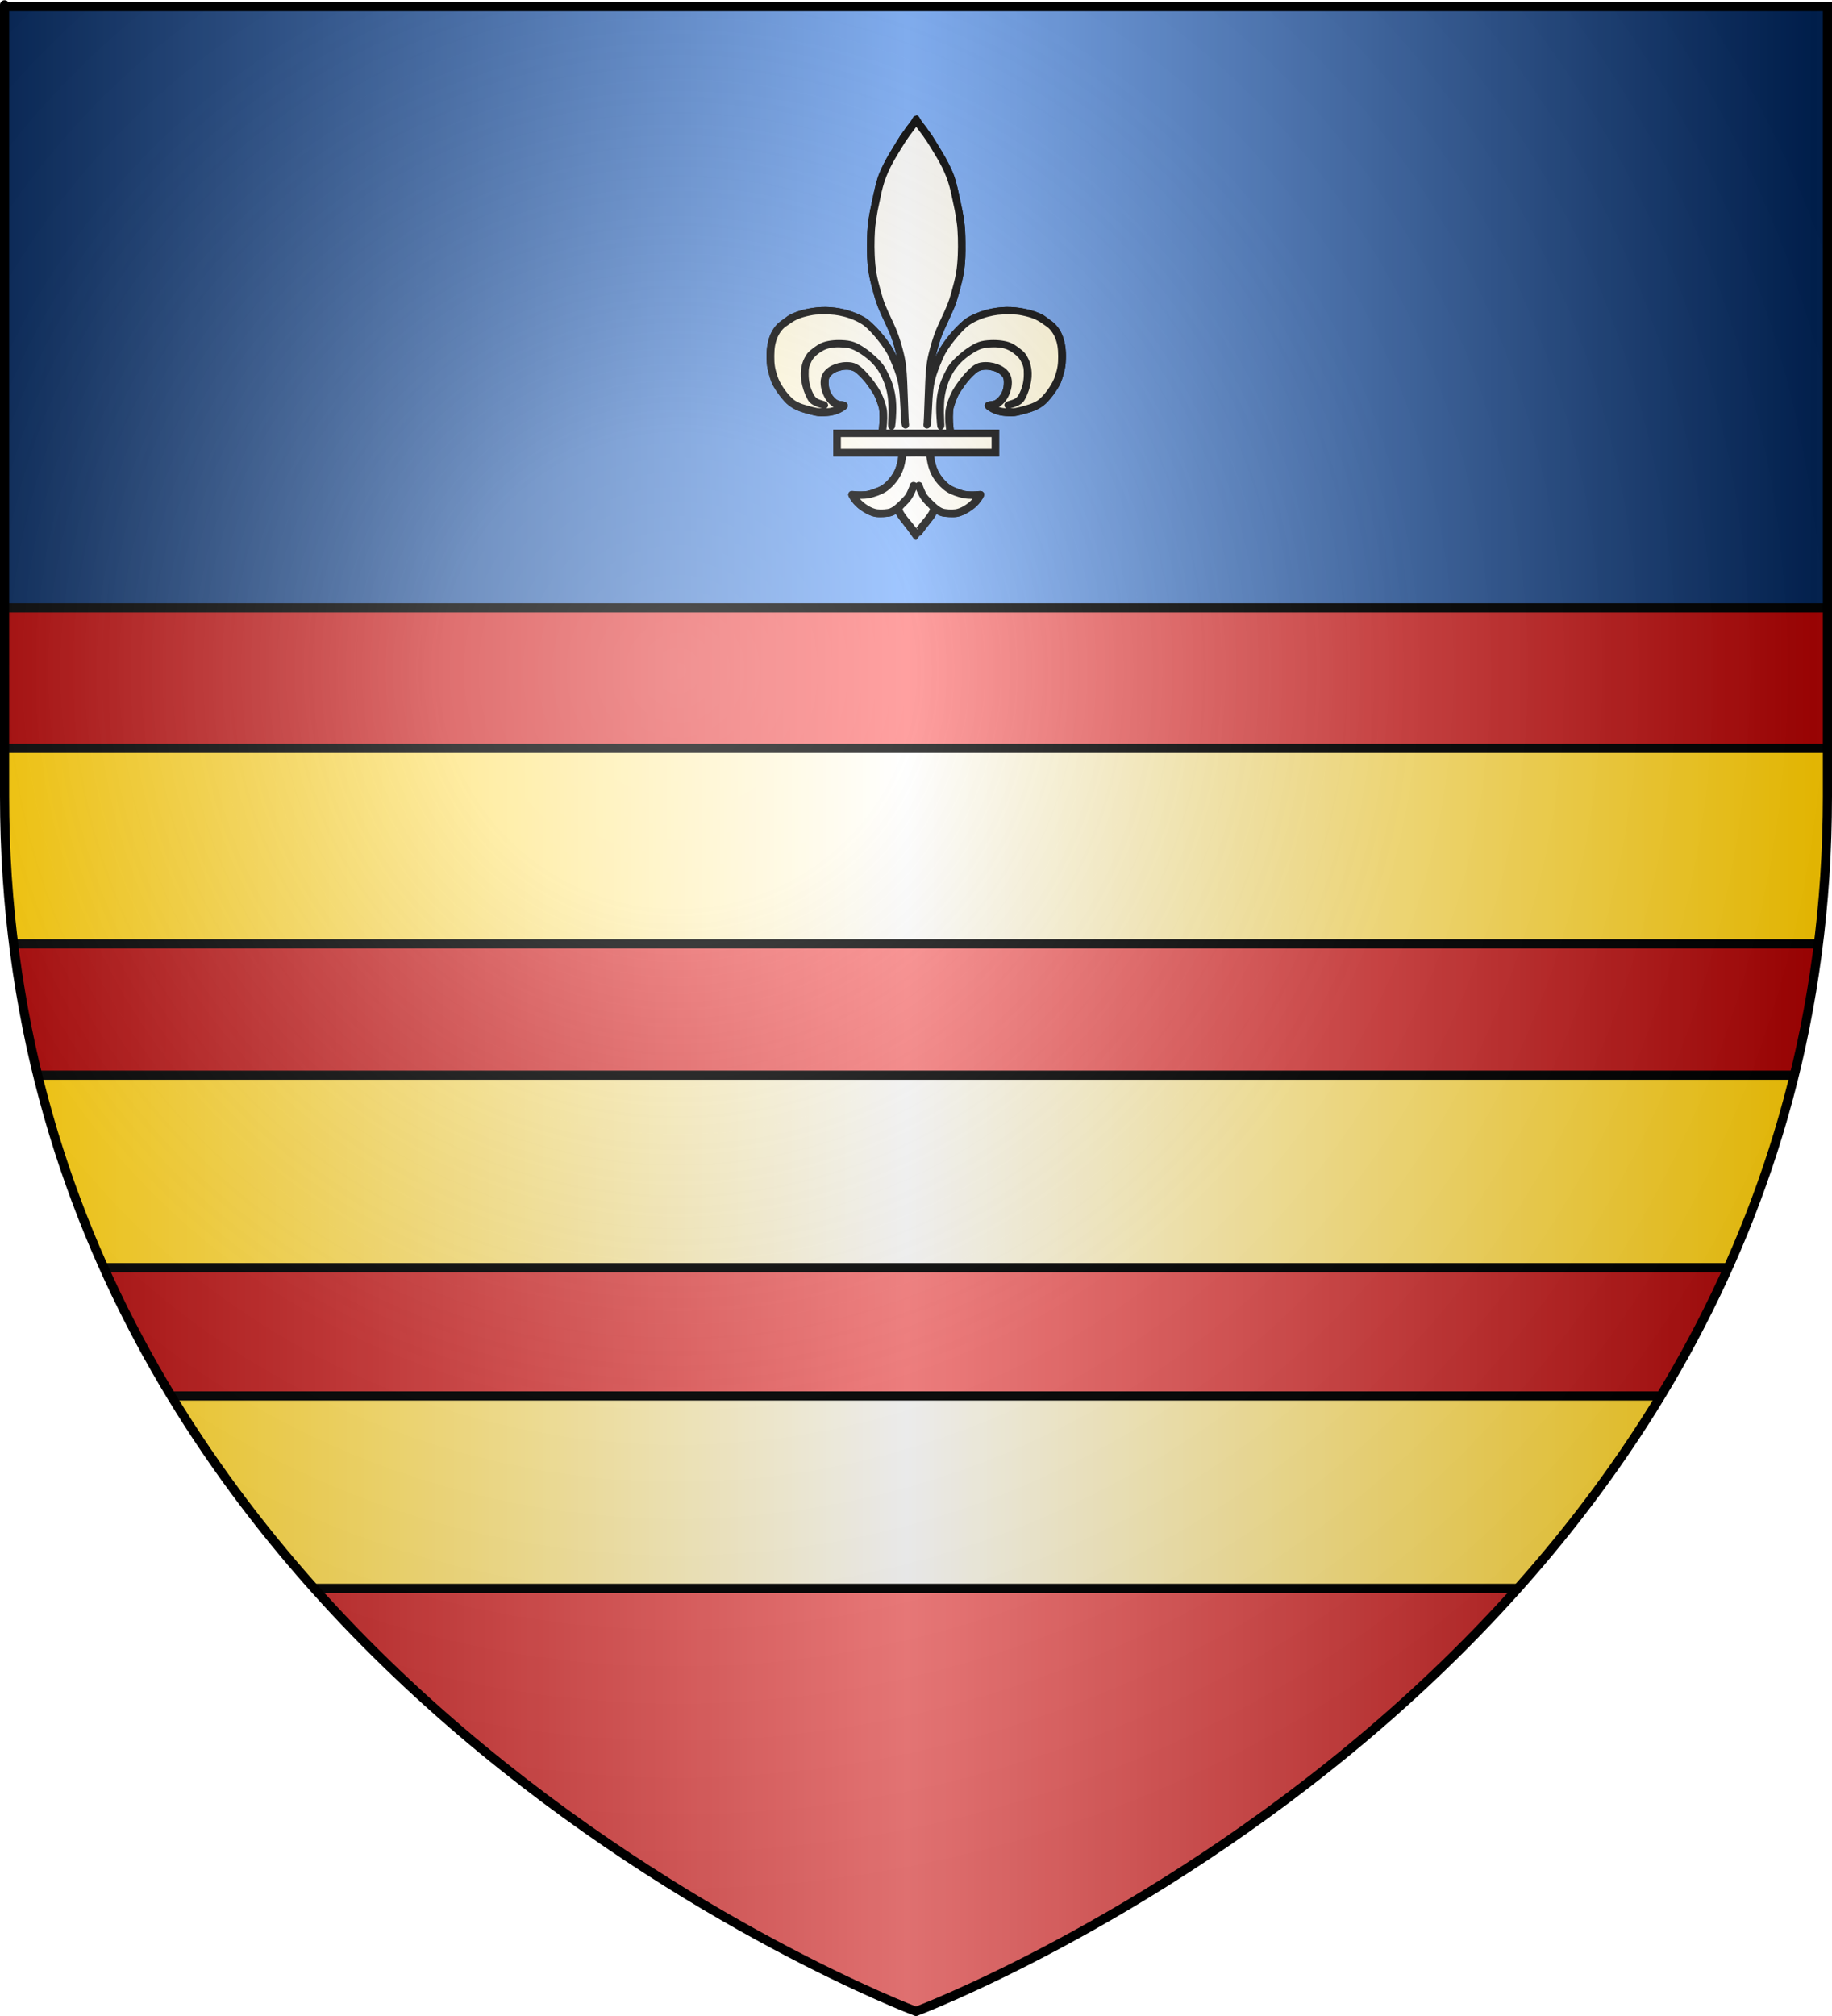 <?xml version="1.0" encoding="UTF-8" standalone="no"?><svg xmlns="http://www.w3.org/2000/svg" xmlns:cc="http://web.resource.org/cc/" xmlns:dc="http://purl.org/dc/elements/1.1/" xmlns:inkscape="http://www.inkscape.org/namespaces/inkscape" xmlns:rdf="http://www.w3.org/1999/02/22-rdf-syntax-ns#" xmlns:sodipodi="http://sodipodi.sourceforge.net/DTD/sodipodi-0.dtd" xmlns:svg="http://www.w3.org/2000/svg" xmlns:xlink="http://www.w3.org/1999/xlink" height="660" id="svg2" inkscape:export-filename="/Users/olivier/Desktop/Blason Rouge/Blason_Vide_3D.png" inkscape:export-xdpi="144" inkscape:export-ydpi="144" inkscape:version="0.44" sodipodi:docbase="D:\Mes documents\Renaud-Notre Lapin" sodipodi:docname="Blason_Vide_3D.svg" sodipodi:version="0.32" version="1.0" width="600">
	<rect width="100%" height="100%" fill="#808080" stroke="none"/>
	<sodipodi:namedview bordercolor="#666666" borderopacity="1.0" gridtolerance="10.0" guidetolerance="10.0" height="660px" id="base" inkscape:current-layer="layer3" inkscape:cx="396.46229" inkscape:cy="478.04383" inkscape:pageopacity="0.0" inkscape:pageshadow="2" inkscape:window-height="712" inkscape:window-width="1024" inkscape:window-x="-4" inkscape:window-y="-4" inkscape:zoom="0.44547727" objecttolerance="10.0" pagecolor="#ffffff" showgrid="false"/>
	<desc id="desc4">Flag of Canton of Valais (Wallis)</desc>
	<defs id="defs6">
		<linearGradient id="linearGradient2893">
			<stop id="stop2895" offset="0" style="stop-color:white;stop-opacity:0.314;"/>
			<stop id="stop2897" offset="0.19" style="stop-color:white;stop-opacity:0.251;"/>
			<stop id="stop2901" offset="0.6" style="stop-color:#6b6b6b;stop-opacity:0.125;"/>
			<stop id="stop2899" offset="1" style="stop-color:black;stop-opacity:0.125;"/>
		</linearGradient>
		<linearGradient id="linearGradient2885">
			<stop id="stop2887" offset="0" style="stop-color:white;stop-opacity:1;"/>
			<stop id="stop2891" offset="0.229" style="stop-color:white;stop-opacity:1;"/>
			<stop id="stop2889" offset="1" style="stop-color:black;stop-opacity:1;"/>
		</linearGradient>
		<linearGradient id="linearGradient2955">
			<stop id="stop2867" offset="0" style="stop-color:#fd0000;stop-opacity:1;"/>
			<stop id="stop2873" offset="0.5" style="stop-color:#e77275;stop-opacity:0.659;"/>
			<stop id="stop2959" offset="1" style="stop-color:black;stop-opacity:0.323;"/>
		</linearGradient>
		<radialGradient cx="225.524" cy="218.901" fx="225.524" fy="218.901" gradientTransform="matrix(-4.167939e-4,2.183,-1.884,-3.599562e-4,615.597,-289.121)" gradientUnits="userSpaceOnUse" id="radialGradient2961" inkscape:collect="always" r="300" xlink:href="#linearGradient2955"/>
		<polygon id="star" points="0,-1 0.588,0.809 -0.951,-0.309 0.951,-0.309 -0.588,0.809 0,-1 " transform="scale(53,53)"/>
		<clipPath id="clip">
			<path d="M 0,-200 L 0,600 L 300,600 L 300,-200 L 0,-200 z " id="path10"/>
		</clipPath>
		<radialGradient cx="225.524" cy="218.901" fx="225.524" fy="218.901" gradientTransform="matrix(-4.167939e-4,2.183,-1.884,-3.599562e-4,615.597,-289.121)" gradientUnits="userSpaceOnUse" id="radialGradient1911" inkscape:collect="always" r="300" xlink:href="#linearGradient2955"/>
		<radialGradient cx="225.524" cy="218.901" fx="225.524" fy="218.901" gradientTransform="matrix(0,1.749,-1.593,-1.049767e-7,551.788,-191.29)" gradientUnits="userSpaceOnUse" id="radialGradient2865" inkscape:collect="always" r="300" xlink:href="#linearGradient2955"/>
		<radialGradient cx="225.524" cy="218.901" fx="225.524" fy="218.901" gradientTransform="matrix(0,1.386,-1.323,-5.741131e-8,-158.082,-109.541)" gradientUnits="userSpaceOnUse" id="radialGradient2871" inkscape:collect="always" r="300" xlink:href="#linearGradient2955"/>
		<radialGradient cx="221.445" cy="226.331" fx="221.445" fy="226.331" gradientTransform="matrix(1.353,0,0,1.349,-77.629,-85.747)" gradientUnits="userSpaceOnUse" id="radialGradient3163" inkscape:collect="always" r="300" xlink:href="#linearGradient2893"/>
	<linearGradient gradientUnits="userSpaceOnUse" id="linearGradientgueules" spreadMethod="reflect" x1="297" x2="0" y1="100" y2="100"><stop id="stop289" offset="0.000" style="stop-color:#ff8080;stop-opacity:1.000;"/><stop id="stop290" offset="1.000" style="stop-color:#aa0000;stop-opacity:1.000;"/></linearGradient><linearGradient gradientUnits="userSpaceOnUse" id="linearGradientazur" spreadMethod="reflect" x1="297" x2="0" y1="100" y2="100"><stop id="stop291" offset="0.000" style="stop-color:#80b3ff;stop-opacity:1.000;"/><stop id="stop292" offset="1.000" style="stop-color:#002255;stop-opacity:1.000;"/></linearGradient><linearGradient gradientUnits="userSpaceOnUse" id="linearGradientsinople" spreadMethod="reflect" x1="297" x2="0" y1="100" y2="100"><stop id="stop293" offset="0.000" style="stop-color:#80ffb3;stop-opacity:1.000;"/><stop id="stop294" offset="1.000" style="stop-color:#003200;stop-opacity:1.000;"/></linearGradient><linearGradient gradientUnits="userSpaceOnUse" id="linearGradientsable" spreadMethod="reflect" x1="297" x2="0" y1="100" y2="100"><stop id="stop295" offset="0.000" style="stop-color:#b3b3b3;stop-opacity:1.000;"/><stop id="stop296" offset="1.000" style="stop-color:#333333;stop-opacity:1.000;"/></linearGradient><linearGradient gradientUnits="userSpaceOnUse" id="linearGradientor" spreadMethod="reflect" x1="297" x2="0" y1="100" y2="100"><stop id="stop297" offset="0.000" style="stop-color:#ffffff;stop-opacity:1.000;"/><stop id="stop298" offset="1.000" style="stop-color:#ffcc00;stop-opacity:1.000;"/></linearGradient><linearGradient gradientUnits="userSpaceOnUse" id="linearGradientargent" spreadMethod="reflect" x1="297" x2="0" y1="100" y2="100"><stop id="stop299" offset="0.000" style="stop-color:#ffffff;stop-opacity:1.000;"/><stop id="stop300" offset="1.000" style="stop-color:#aca793;stop-opacity:1.000;"/></linearGradient><linearGradient gradientUnits="userSpaceOnUse" id="linearGradientpourpre" spreadMethod="reflect" x1="297" x2="0" y1="100" y2="100"><stop id="stop301" offset="0.000" style="stop-color:#ffffff;stop-opacity:1.000;"/><stop id="stop302" offset="1.000" style="stop-color:#d576ad;stop-opacity:1.000;"/></linearGradient><linearGradient gradientUnits="userSpaceOnUse" id="linearGradientcarnation" spreadMethod="reflect" x1="297" x2="0" y1="100" y2="100"><stop id="stop303" offset="0.000" style="stop-color:#ffffff;stop-opacity:1.000;"/><stop id="stop304" offset="1.000" style="stop-color:#ffc282;stop-opacity:1.000;"/></linearGradient></defs>
	<g id="layer3" inkscape:groupmode="layer" inkscape:label="Fond écu" style="display:inline">
		<svg:path d="M 300.000,658.500 C 300.000,658.500 598.500,546.180 598.500,260.728 C 598.500,-24.723 598.500,2.176 598.500,2.176 L 1.500,2.176 L 1.500,260.728 C 1.500,546.180 300.000,658.500 300.000,658.500 z" id="path2855" style="fill:url(#linearGradientgueules);stroke:black;stroke-width:1px"/></g>
	<g id="layer4" inkscape:groupmode="layer" inkscape:label="Meubles" sodipodi:insensitive="true"><svg:g id="g4"><svg:path d="M -4.000,245.000 L 602.000,245.000 L 602.000,309.000 L -4.000,309.000 L -4.000,245.000 z" id="path5" style="fill:url(#linearGradientor);stroke:black;stroke-width:3"/></svg:g><svg:g id="g5"><svg:path d="M -3.000,352.000 L 603.000,352.000 L 603.000,415.000 L -3.000,415.000 L -3.000,352.000 z" id="path6" style="fill:url(#linearGradientor);stroke:black;stroke-width:3"/></svg:g><svg:g id="g6"><svg:path d="M 0.000,457.000 L 606.000,457.000 L 606.000,520.000 L 0.000,520.000 L 0.000,457.000 z" id="path7" style="fill:url(#linearGradientor);stroke:black;stroke-width:3"/></svg:g><svg:g id="g7"><svg:path d="M -3.000,-3.000 L -3.000,199.000 L 603.000,199.000 L 603.000,-3.000 L -3.000,-3.000 z" id="path8" style="fill:url(#linearGradientazur);stroke:black;stroke-width:3"/></svg:g><svg:g id="g9"><svg:path d="M 299.086,174.340 C 298.562,173.554 297.384,171.988 296.469,170.859 C 294.975,169.017 294.507,168.301 294.047,167.153 L 293.906,166.800 L 293.135,167.293 C 292.711,167.564 292.057,167.879 291.681,167.994 C 290.648,168.309 287.754,168.431 286.657,168.205 C 284.657,167.794 281.762,165.990 280.313,164.252 C 279.450,163.217 278.702,162.009 278.813,161.829 C 278.867,161.742 279.255,161.729 279.772,161.797 C 281.051,161.967 283.324,161.924 284.361,161.711 C 285.451,161.487 288.093,160.500 289.020,159.971 C 290.767,158.974 292.882,156.587 293.840,154.531 C 294.567,152.970 295.051,151.190 295.171,149.638 L 295.264,148.429 L 284.597,148.429 L 273.930,148.429 L 273.930,145.031 L 273.930,141.633 L 281.303,141.633 L 288.676,141.633 L 288.871,140.127 C 289.149,137.985 289.131,134.686 288.835,133.419 C 288.594,132.388 287.713,130.003 287.183,128.949 C 286.797,128.181 284.994,125.521 284.159,124.488 C 283.072,123.143 281.354,121.443 280.578,120.945 C 279.212,120.067 277.408,119.814 275.473,120.228 C 273.722,120.603 272.689,121.079 271.791,121.925 C 270.654,122.995 270.389,123.624 270.387,125.260 C 270.385,127.472 271.038,129.236 272.422,130.752 C 273.365,131.785 274.141,132.209 275.300,132.322 C 277.024,132.491 277.111,132.819 275.666,133.705 C 273.984,134.736 272.370,135.179 269.996,135.261 C 268.138,135.325 267.850,135.295 266.063,134.848 C 262.309,133.909 260.708,133.254 258.967,131.946 C 257.359,130.739 254.718,127.248 253.676,124.955 C 253.425,124.401 252.977,123.009 252.682,121.862 C 252.224,120.078 252.135,119.439 252.066,117.439 C 251.875,111.921 253.427,107.901 256.576,105.756 C 257.085,105.410 257.785,104.895 258.133,104.614 C 260.077,103.036 264.935,101.683 269.221,101.526 C 272.885,101.392 276.785,102.101 280.060,103.496 C 282.539,104.553 283.346,105.059 284.957,106.566 C 287.440,108.889 289.761,111.728 291.436,114.495 C 292.703,116.586 294.511,121.109 295.371,124.333 L 295.680,125.492 L 295.594,123.484 C 295.438,119.857 295.036,117.458 293.919,113.507 C 293.025,110.341 292.561,109.133 290.774,105.308 C 288.461,100.360 288.114,99.485 287.226,96.365 C 285.240,89.391 284.885,86.736 284.962,79.462 C 285.023,73.815 285.267,71.985 287.031,63.939 C 287.744,60.690 288.265,58.779 288.838,57.309 C 289.552,55.482 291.004,52.626 292.300,50.500 C 293.000,49.354 294.117,47.514 294.784,46.412 C 295.451,45.310 296.155,44.232 296.349,44.017 C 296.543,43.803 296.899,43.314 297.141,42.932 C 297.384,42.549 297.977,41.750 298.460,41.155 C 298.943,40.561 299.489,39.779 299.672,39.418 C 299.856,39.057 300.038,38.761 300.077,38.761 C 300.116,38.761 300.298,39.057 300.482,39.418 C 300.666,39.779 301.211,40.561 301.694,41.155 C 302.177,41.750 302.771,42.549 303.013,42.932 C 303.255,43.314 303.612,43.803 303.805,44.017 C 303.999,44.232 304.703,45.310 305.370,46.412 C 306.037,47.514 307.155,49.354 307.854,50.500 C 309.151,52.626 310.602,55.482 311.316,57.309 C 311.890,58.779 312.411,60.690 313.123,63.939 C 314.888,71.985 315.131,73.815 315.192,79.462 C 315.270,86.736 314.914,89.391 312.929,96.365 C 312.040,99.485 311.693,100.360 309.381,105.308 C 307.593,109.133 307.129,110.341 306.235,113.507 C 305.119,117.458 304.716,119.857 304.561,123.484 L 304.475,125.492 L 304.783,124.333 C 305.643,121.109 307.452,116.586 308.718,114.495 C 310.393,111.728 312.714,108.889 315.197,106.566 C 316.809,105.059 317.615,104.553 320.095,103.496 C 323.369,102.101 327.270,101.392 330.933,101.526 C 335.220,101.683 340.078,103.036 342.022,104.614 C 342.369,104.895 343.070,105.410 343.579,105.756 C 346.728,107.901 348.279,111.921 348.089,117.439 C 348.020,119.439 347.931,120.078 347.472,121.862 C 347.177,123.009 346.730,124.401 346.478,124.955 C 345.437,127.248 342.795,130.739 341.188,131.946 C 339.446,133.254 337.845,133.909 334.092,134.848 C 332.304,135.295 332.016,135.325 330.158,135.261 C 327.785,135.179 326.171,134.736 324.489,133.705 C 323.044,132.819 323.130,132.491 324.855,132.322 C 326.013,132.209 326.789,131.785 327.732,130.752 C 329.116,129.236 329.770,127.472 329.767,125.260 C 329.765,123.624 329.500,122.995 328.363,121.925 C 327.466,121.079 326.432,120.603 324.682,120.228 C 322.746,119.814 320.942,120.067 319.576,120.945 C 318.800,121.443 317.082,123.143 315.996,124.488 C 315.160,125.521 313.357,128.181 312.971,128.949 C 312.441,130.003 311.560,132.388 311.319,133.419 C 311.023,134.686 311.005,137.985 311.283,140.127 L 311.478,141.633 L 318.851,141.633 L 326.224,141.633 L 326.224,145.031 L 326.224,148.429 L 315.557,148.429 L 304.891,148.429 L 304.984,149.638 C 305.103,151.190 305.588,152.970 306.315,154.531 C 307.273,156.587 309.387,158.974 311.135,159.971 C 312.061,160.500 314.704,161.487 315.793,161.711 C 316.830,161.924 319.103,161.967 320.382,161.797 C 320.900,161.729 321.287,161.742 321.342,161.829 C 321.452,162.009 320.704,163.217 319.842,164.252 C 318.392,165.990 315.497,167.794 313.498,168.205 C 312.400,168.431 309.506,168.309 308.473,167.994 C 308.098,167.879 307.443,167.564 307.019,167.293 L 306.249,166.800 L 306.108,167.153 C 305.647,168.301 305.180,169.017 303.686,170.859 C 302.770,171.988 301.592,173.554 301.068,174.340 C 300.544,175.126 300.098,175.769 300.077,175.769 C 300.056,175.769 299.610,175.126 299.086,174.340 z" id="path11" style="fill:url(#linearGradientor);stroke:black;stroke-width:2"/><svg:path d="M 299.086,174.340 C 298.562,173.554 297.384,171.988 296.469,170.859 C 294.975,169.017 294.507,168.301 294.047,167.153 L 293.906,166.800 L 293.135,167.293 C 292.711,167.564 292.057,167.879 291.681,167.994 C 290.648,168.309 287.754,168.431 286.657,168.205 C 284.657,167.794 281.762,165.990 280.313,164.252 C 279.450,163.217 278.702,162.009 278.813,161.829 C 278.867,161.742 279.255,161.729 279.772,161.797 C 281.051,161.967 283.324,161.924 284.361,161.711 C 285.451,161.487 288.093,160.500 289.020,159.971 C 290.767,158.974 292.882,156.587 293.840,154.531 C 294.567,152.970 295.051,151.190 295.171,149.638 L 295.264,148.429 L 284.597,148.429 L 273.930,148.429 L 273.930,145.031 L 273.930,141.633 L 281.303,141.633 L 288.676,141.633 L 288.871,140.127 C 289.149,137.985 289.131,134.686 288.835,133.419 C 288.594,132.388 287.713,130.003 287.183,128.949 C 286.797,128.181 284.994,125.521 284.159,124.488 C 283.072,123.143 281.354,121.443 280.578,120.945 C 279.212,120.067 277.408,119.814 275.473,120.228 C 273.722,120.603 272.689,121.079 271.791,121.925 C 270.654,122.995 270.389,123.624 270.387,125.260 C 270.385,127.472 271.038,129.236 272.422,130.752 C 273.365,131.785 274.141,132.209 275.300,132.322 C 277.024,132.491 277.111,132.819 275.666,133.705 C 273.984,134.736 272.370,135.179 269.996,135.261 C 268.138,135.325 267.850,135.295 266.063,134.848 C 262.309,133.909 260.708,133.254 258.967,131.946 C 257.359,130.739 254.718,127.248 253.676,124.955 C 253.425,124.401 252.977,123.009 252.682,121.862 C 252.224,120.078 252.135,119.439 252.066,117.439 C 251.875,111.921 253.427,107.901 256.576,105.756 C 257.085,105.410 257.785,104.895 258.133,104.614 C 260.077,103.036 264.935,101.683 269.221,101.526 C 272.885,101.392 276.785,102.101 280.060,103.496 C 282.539,104.553 283.346,105.059 284.957,106.566 C 287.440,108.889 289.761,111.728 291.436,114.495 C 292.703,116.586 294.511,121.109 295.371,124.333 L 295.680,125.492 L 295.594,123.484 C 295.438,119.857 295.036,117.458 293.919,113.507 C 293.025,110.341 292.561,109.133 290.774,105.308 C 288.461,100.360 288.114,99.485 287.226,96.365 C 285.240,89.391 284.885,86.736 284.962,79.462 C 285.023,73.815 285.267,71.985 287.031,63.939 C 287.744,60.690 288.265,58.779 288.838,57.309 C 289.552,55.482 291.004,52.626 292.300,50.500 C 293.000,49.354 294.117,47.514 294.784,46.412 C 295.451,45.310 296.155,44.232 296.349,44.017 C 296.543,43.803 296.899,43.314 297.141,42.932 C 297.384,42.549 297.977,41.750 298.460,41.155 C 298.943,40.561 299.489,39.779 299.672,39.418 C 299.856,39.057 300.038,38.761 300.077,38.761 C 300.116,38.761 300.298,39.057 300.482,39.418 C 300.666,39.779 301.211,40.561 301.694,41.155 C 302.177,41.750 302.771,42.549 303.013,42.932 C 303.255,43.314 303.612,43.803 303.805,44.017 C 303.999,44.232 304.703,45.310 305.370,46.412 C 306.037,47.514 307.155,49.354 307.854,50.500 C 309.151,52.626 310.602,55.482 311.316,57.309 C 311.890,58.779 312.411,60.690 313.123,63.939 C 314.888,71.985 315.131,73.815 315.192,79.462 C 315.270,86.736 314.914,89.391 312.929,96.365 C 312.040,99.485 311.693,100.360 309.381,105.308 C 307.593,109.133 307.129,110.341 306.235,113.507 C 305.119,117.458 304.716,119.857 304.561,123.484 L 304.475,125.492 L 304.783,124.333 C 305.643,121.109 307.452,116.586 308.718,114.495 C 310.393,111.728 312.714,108.889 315.197,106.566 C 316.809,105.059 317.615,104.553 320.095,103.496 C 323.369,102.101 327.270,101.392 330.933,101.526 C 335.220,101.683 340.078,103.036 342.022,104.614 C 342.369,104.895 343.070,105.410 343.579,105.756 C 346.728,107.901 348.279,111.921 348.089,117.439 C 348.020,119.439 347.931,120.078 347.472,121.862 C 347.177,123.009 346.730,124.401 346.478,124.955 C 345.437,127.248 342.795,130.739 341.188,131.946 C 339.446,133.254 337.845,133.909 334.092,134.848 C 332.304,135.295 332.016,135.325 330.158,135.261 C 327.785,135.179 326.171,134.736 324.489,133.705 C 323.044,132.819 323.130,132.491 324.855,132.322 C 326.013,132.209 326.789,131.785 327.732,130.752 C 329.116,129.236 329.770,127.472 329.767,125.260 C 329.765,123.624 329.500,122.995 328.363,121.925 C 327.466,121.079 326.432,120.603 324.682,120.228 C 322.746,119.814 320.942,120.067 319.576,120.945 C 318.800,121.443 317.082,123.143 315.996,124.488 C 315.160,125.521 313.357,128.181 312.971,128.949 C 312.441,130.003 311.560,132.388 311.319,133.419 C 311.023,134.686 311.005,137.985 311.283,140.127 L 311.478,141.633 L 318.851,141.633 L 326.224,141.633 L 326.224,145.031 L 326.224,148.429 L 315.557,148.429 L 304.891,148.429 L 304.984,149.638 C 305.103,151.190 305.588,152.970 306.315,154.531 C 307.273,156.587 309.387,158.974 311.135,159.971 C 312.061,160.500 314.704,161.487 315.793,161.711 C 316.830,161.924 319.103,161.967 320.382,161.797 C 320.900,161.729 321.287,161.742 321.342,161.829 C 321.452,162.009 320.704,163.217 319.842,164.252 C 318.392,165.990 315.497,167.794 313.498,168.205 C 312.400,168.431 309.506,168.309 308.473,167.994 C 308.098,167.879 307.443,167.564 307.019,167.293 L 306.249,166.800 L 306.108,167.153 C 305.647,168.301 305.180,169.017 303.686,170.859 C 302.770,171.988 301.592,173.554 301.068,174.340 C 300.544,175.126 300.098,175.769 300.077,175.769 C 300.056,175.769 299.610,175.126 299.086,174.340 M 300.639,173.877 C 300.923,173.431 301.506,172.649 301.933,172.139 C 304.764,168.765 305.553,167.565 305.553,166.639 C 305.553,166.230 305.353,165.952 304.350,164.973 C 303.090,163.744 302.647,163.192 301.959,161.996 C 301.426,161.070 300.617,159.057 300.715,158.899 C 300.843,158.692 301.234,158.767 301.234,158.998 C 301.234,159.415 302.199,161.637 302.725,162.434 C 303.328,163.346 305.940,165.912 307.029,166.663 C 307.432,166.940 308.080,167.286 308.470,167.431 C 309.384,167.772 311.664,167.922 313.008,167.731 C 315.067,167.437 317.627,165.885 319.398,163.857 C 320.795,162.257 320.834,162.331 318.604,162.331 C 316.378,162.331 315.071,162.095 312.913,161.302 C 311.066,160.624 309.911,159.893 308.646,158.604 C 306.786,156.707 305.767,155.011 305.024,152.571 C 304.704,151.521 304.329,149.373 304.321,148.545 C 304.320,148.481 302.410,148.429 300.077,148.429 C 297.744,148.429 295.834,148.481 295.834,148.545 C 295.825,149.373 295.450,151.521 295.131,152.571 C 294.387,155.011 293.369,156.707 291.508,158.604 C 290.243,159.893 289.088,160.624 287.241,161.302 C 285.084,162.095 283.777,162.331 281.550,162.331 C 279.320,162.331 279.359,162.257 280.757,163.857 C 282.527,165.885 285.087,167.437 287.147,167.731 C 288.490,167.922 290.770,167.772 291.684,167.431 C 292.074,167.286 292.722,166.940 293.125,166.663 C 294.215,165.912 296.826,163.346 297.429,162.434 C 297.956,161.637 298.920,159.415 298.920,158.998 C 298.920,158.767 299.312,158.692 299.440,158.899 C 299.537,159.057 298.728,161.070 298.195,161.996 C 297.507,163.192 297.064,163.744 295.805,164.973 C 294.801,165.952 294.601,166.230 294.601,166.639 C 294.601,167.565 295.391,168.765 298.221,172.139 C 298.649,172.649 299.231,173.431 299.515,173.877 C 299.800,174.323 300.052,174.688 300.077,174.688 C 300.102,174.688 300.355,174.323 300.639,173.877 M 325.761,145.031 L 325.761,142.096 L 300.077,142.096 L 274.393,142.096 L 274.393,145.031 L 274.393,147.966 L 300.077,147.966 L 325.761,147.966 L 325.761,145.031 M 310.952,141.285 C 310.951,141.094 310.880,140.521 310.794,140.011 C 310.515,138.365 310.474,135.471 310.710,134.138 C 310.965,132.704 311.696,130.557 312.424,129.109 C 313.476,127.018 315.581,124.151 317.559,122.116 C 319.504,120.115 320.667,119.545 322.808,119.545 C 326.195,119.545 329.255,121.154 330.083,123.371 C 331.222,126.418 329.115,131.452 326.253,132.525 C 325.775,132.704 325.190,132.889 324.953,132.936 C 324.324,133.062 324.625,133.328 326.038,133.891 C 327.698,134.553 328.519,134.704 330.447,134.699 C 332.323,134.696 332.982,134.587 335.866,133.806 C 338.441,133.109 340.136,132.300 341.317,131.205 C 343.547,129.138 345.695,125.910 346.499,123.418 C 347.365,120.732 347.582,119.330 347.564,116.533 C 347.546,113.855 347.271,112.205 346.525,110.311 C 345.855,108.611 344.640,106.978 343.424,106.146 C 343.085,105.913 342.356,105.403 341.805,105.012 C 339.956,103.700 338.046,102.934 335.105,102.328 C 333.490,101.994 332.775,101.934 330.369,101.925 C 327.416,101.914 325.908,102.084 323.448,102.703 C 320.927,103.337 318.159,104.601 316.507,105.874 C 314.145,107.694 310.213,112.487 308.588,115.529 C 307.833,116.941 306.205,120.958 305.714,122.619 C 304.757,125.859 304.504,127.865 304.171,134.837 C 303.991,138.619 303.901,139.316 303.591,139.316 C 303.407,139.316 303.378,139.207 303.458,138.814 C 303.515,138.538 303.662,135.219 303.786,131.438 C 304.139,120.643 304.331,118.776 305.556,114.276 C 306.476,110.896 307.289,108.636 308.520,106.029 C 311.087,100.596 311.625,99.252 312.548,95.976 C 314.051,90.638 314.450,88.326 314.677,83.632 C 314.850,80.068 314.703,75.221 314.353,72.966 C 314.275,72.461 314.097,71.283 313.958,70.349 C 313.819,69.414 313.569,68.094 313.402,67.414 C 313.235,66.734 312.960,65.448 312.790,64.556 C 311.818,59.463 310.380,55.686 307.672,51.118 C 304.895,46.433 303.750,44.689 301.774,42.132 C 301.180,41.363 300.590,40.578 300.463,40.388 C 300.171,39.950 299.984,39.950 299.692,40.388 C 299.564,40.578 298.974,41.363 298.380,42.132 C 296.405,44.689 295.260,46.433 292.482,51.118 C 289.775,55.686 288.336,59.463 287.365,64.556 C 287.195,65.448 286.919,66.734 286.752,67.414 C 286.586,68.094 286.335,69.414 286.196,70.349 C 286.057,71.283 285.879,72.461 285.801,72.966 C 285.452,75.221 285.305,80.068 285.477,83.632 C 285.704,88.326 286.103,90.638 287.607,95.976 C 288.529,99.252 289.068,100.596 291.635,106.029 C 292.866,108.636 293.678,110.896 294.598,114.276 C 295.823,118.776 296.016,120.643 296.368,131.438 C 296.492,135.219 296.639,138.538 296.696,138.814 C 296.777,139.207 296.748,139.316 296.563,139.316 C 296.253,139.316 296.163,138.619 295.983,134.837 C 295.651,127.865 295.397,125.859 294.440,122.619 C 293.949,120.958 292.321,116.941 291.567,115.529 C 289.941,112.487 286.009,107.694 283.647,105.874 C 281.995,104.601 279.228,103.337 276.707,102.703 C 274.247,102.084 272.739,101.914 269.785,101.925 C 267.379,101.934 266.664,101.994 265.049,102.328 C 262.108,102.934 260.198,103.700 258.350,105.012 C 257.798,105.403 257.069,105.913 256.730,106.146 C 255.514,106.978 254.299,108.611 253.629,110.311 C 252.883,112.205 252.608,113.855 252.590,116.533 C 252.572,119.330 252.789,120.732 253.656,123.418 C 254.460,125.910 256.608,129.138 258.837,131.205 C 260.019,132.300 261.713,133.109 264.289,133.806 C 267.172,134.587 267.831,134.696 269.707,134.699 C 271.636,134.704 272.456,134.553 274.116,133.891 C 275.529,133.328 275.831,133.062 275.201,132.936 C 274.964,132.889 274.379,132.704 273.901,132.525 C 271.039,131.452 268.933,126.418 270.071,123.371 C 270.900,121.154 273.960,119.545 277.347,119.545 C 279.487,119.545 280.650,120.115 282.595,122.116 C 284.574,124.151 286.679,127.018 287.730,129.109 C 288.458,130.557 289.189,132.704 289.444,134.138 C 289.680,135.471 289.639,138.365 289.361,140.011 C 289.274,140.521 289.203,141.094 289.203,141.285 L 289.202,141.633 L 300.077,141.633 L 310.953,141.633 L 310.952,141.285 M 291.885,139.562 C 291.829,139.413 291.844,138.376 291.919,137.257 C 292.308,131.474 291.689,127.334 289.846,123.385 C 288.885,121.327 288.106,120.122 286.783,118.647 C 284.387,115.978 280.455,113.444 277.962,112.963 C 277.314,112.838 275.916,112.724 274.856,112.710 C 271.838,112.669 269.877,113.225 267.795,114.711 C 266.358,115.736 265.440,116.739 264.848,117.931 C 263.978,119.682 263.834,120.343 263.846,122.557 C 263.859,124.947 264.307,126.951 265.295,129.034 C 266.168,130.873 267.030,131.560 269.187,132.134 C 269.822,132.303 270.228,132.492 270.228,132.620 C 270.228,132.904 269.976,132.884 268.740,132.502 C 267.373,132.080 266.398,131.578 265.880,131.028 C 265.220,130.328 264.258,128.117 263.752,126.138 C 262.781,122.336 263.259,119.035 265.166,116.364 C 265.789,115.491 268.162,113.736 269.453,113.193 C 270.983,112.549 273.239,112.236 275.627,112.337 C 278.645,112.464 279.928,112.910 282.814,114.833 C 284.764,116.134 287.271,118.442 288.424,119.999 C 289.415,121.338 290.884,124.409 291.494,126.418 C 292.450,129.568 292.718,132.471 292.438,136.650 C 292.252,139.423 292.113,140.155 291.885,139.562 M 307.957,139.596 C 307.922,139.485 307.810,138.129 307.707,136.583 C 307.436,132.488 307.712,129.542 308.660,126.418 C 309.270,124.409 310.739,121.338 311.731,119.999 C 312.884,118.442 315.390,116.134 317.341,114.833 C 320.226,112.910 321.510,112.464 324.527,112.337 C 326.915,112.236 329.171,112.549 330.702,113.193 C 331.992,113.736 334.365,115.491 334.989,116.364 C 336.896,119.035 337.373,122.336 336.402,126.138 C 335.896,128.117 334.934,130.328 334.274,131.028 C 333.756,131.578 332.781,132.080 331.414,132.502 C 330.178,132.884 329.927,132.904 329.927,132.620 C 329.927,132.492 330.332,132.303 330.968,132.134 C 333.124,131.560 333.986,130.873 334.859,129.034 C 335.847,126.951 336.296,124.947 336.308,122.557 C 336.320,120.343 336.177,119.682 335.306,117.931 C 334.714,116.739 333.796,115.736 332.359,114.711 C 330.277,113.225 328.316,112.669 325.299,112.710 C 322.029,112.754 320.504,113.212 317.772,114.969 C 312.583,118.307 309.652,122.819 308.480,129.277 C 308.134,131.186 308.040,134.296 308.236,137.401 C 308.338,139.006 308.327,139.609 308.197,139.689 C 308.099,139.750 307.991,139.708 307.957,139.596 z" id="path12" style="fill:#000000;stroke:black;stroke-width:2"/></svg:g><svg:g id="g9"><svg:path d="M 300.000,658.500 C 300.000,658.500 598.500,546.180 598.500,260.728 C 598.500,-24.723 598.500,2.176 598.500,2.176 L 1.500,2.176 L 1.500,260.728 C 1.500,546.180 300.000,658.500 300.000,658.500 L 680.000,740.000 L -80.000,740.000 L -80.000,-80.000 L 680.000,-80.000 L 680.000,740.000 z" id="path11" style="fill:#ffffff"/></svg:g></g>
	<g id="layer2" inkscape:groupmode="layer" inkscape:label="Reflet final" sodipodi:insensitive="true">
		<path d="M 300,658.5 C 300,658.5 598.5,546.18 598.5,260.728 C 598.5,-24.723 598.5,2.176 598.5,2.176 L 1.5,2.176 L 1.5,260.728 C 1.5,546.18 300,658.5 300,658.5 z " id="path2875" inkscape:export-xdpi="144" inkscape:export-ydpi="144" sodipodi:nodetypes="cccccc" style="opacity:1;fill:url(#radialGradient3163);fill-opacity:1;fill-rule:evenodd;stroke:none;stroke-width:1px;stroke-linecap:butt;stroke-linejoin:miter;stroke-opacity:1"/>
	</g>
	<g id="layer1" inkscape:groupmode="layer" inkscape:label="Contour final" sodipodi:insensitive="true">
		<path d="M 300,658.5 C 300,658.5 1.5,546.18 1.5,260.728 C 1.5,-24.723 1.5,2.176 1.5,2.176 L 598.5,2.176 L 598.5,260.728 C 598.5,546.18 300,658.5 300,658.5 z " id="path1411" inkscape:export-xdpi="144" inkscape:export-ydpi="144" sodipodi:nodetypes="cccccc" style="opacity:1;fill:none;fill-opacity:1;fill-rule:evenodd;stroke:#000000;stroke-width:3;stroke-linecap:butt;stroke-linejoin:miter;stroke-miterlimit:4;stroke-dasharray:none;stroke-opacity:1"/>
	</g>
</svg>